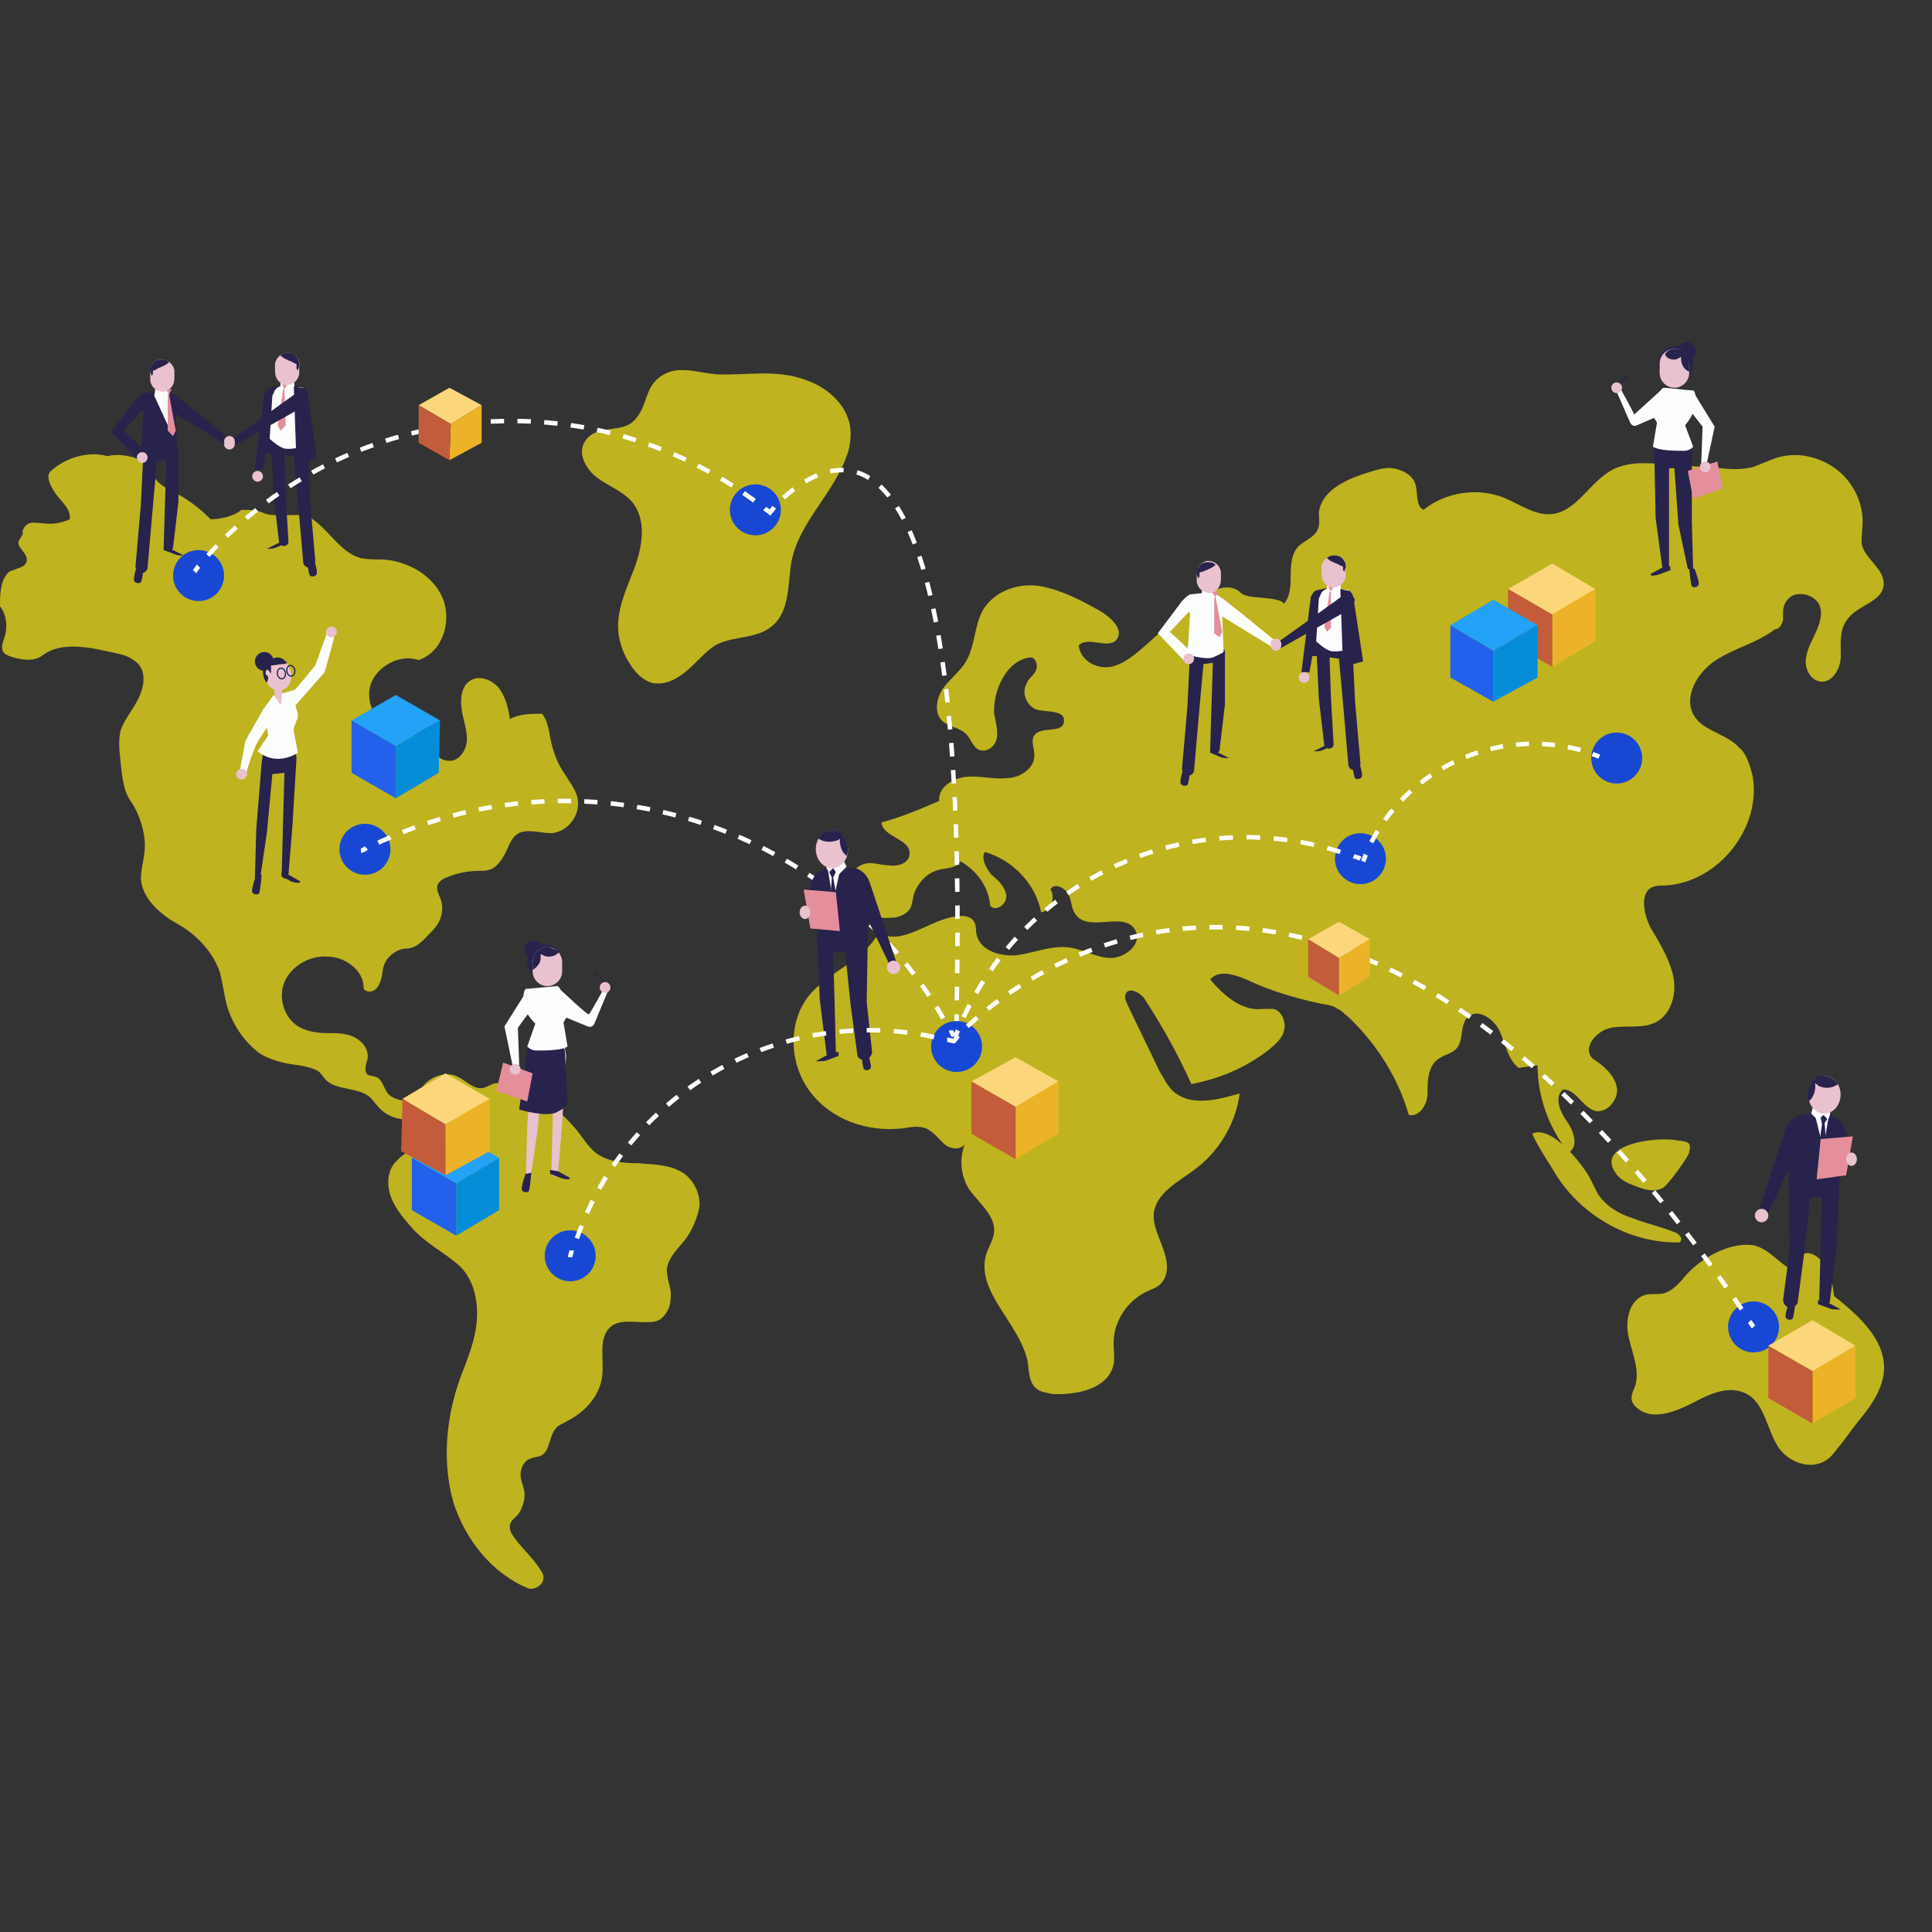 <?xml version="1.0" encoding="utf-8"?>
<!-- Generator: Adobe Illustrator 24.0.1, SVG Export Plug-In . SVG Version: 6.00 Build 0)  -->
<svg version="1.1" id="Layer_1" xmlns="http://www.w3.org/2000/svg" xmlns:xlink="http://www.w3.org/1999/xlink" x="0px" y="0px"
	 viewBox="0 0 144 144" style="enable-background:new 0 0 144 144;" xml:space="preserve">
<rect x="0" y="0" width="144" height="144" fill="#333333" stroke="none"/>
<style type="text/css">
	.st0{fill:#BFB31F;}
	.st1{fill:#27234C;}
	.st2{fill:#EAC1CE;}
	.st3{fill:#FDFEFE;}
	.st4{fill:#E48F9B;}
	.st5{fill:none;stroke:#0F1E51;stroke-width:8.369768e-02;stroke-miterlimit:10;}
	.st6{fill:#1848D3;}
	.st7{fill:none;stroke:#FFFFFF;stroke-width:0.335;stroke-miterlimit:10;}
	.st8{fill:none;stroke:#FFFFFF;stroke-width:0.335;stroke-miterlimit:10;stroke-dasharray:0.997,0.997;}
	.st9{fill:none;stroke:#FFFFFF;stroke-width:0.335;stroke-miterlimit:10;stroke-dasharray:1.01,1.01;}
	.st10{fill:none;stroke:#FFFFFF;stroke-width:0.335;stroke-miterlimit:10;stroke-dasharray:1.015,1.015;}
	.st11{fill:none;stroke:#FFFFFF;stroke-width:0.335;stroke-miterlimit:10;stroke-dasharray:0.969,0.969;}
	.st12{fill:none;stroke:#FFFFFF;stroke-width:0.335;stroke-miterlimit:10;stroke-dasharray:0.988,0.988;}
	.st13{fill:none;stroke:#FFFFFF;stroke-width:0.335;stroke-miterlimit:10;stroke-dasharray:1.012,1.012;}
	.st14{fill:none;stroke:#FFFFFF;stroke-width:0.335;stroke-miterlimit:10;stroke-dasharray:0.996,0.996;}
	.st15{enable-background:new    ;}
	.st16{fill:#23A2F8;}
	.st17{fill:#058DD8;}
	.st18{fill:#2161EC;}
	.st19{fill:#FCD67A;}
	.st20{fill:#ECB329;}
	.st21{fill:#C35C3A;}
</style>
<g>
	<path class="st0" d="M19.8,38.3C19.2,38,18.6,38,18,38c-0.6,0.5-1.6,0.7-2.3,0.7c-0.8-0.8-1.7-1.5-2.7-2c-0.6-0.3-1.4-0.7-1.6-1.4
		C11.1,34.2,9.2,33.7,8,34c-1.4-0.4-3.1,0.1-4.2,1.1c-0.5,0.4,0.1,1.4,0.5,1.9s1,1,0.9,1.7c-0.6,0.3-1.4,0.4-2,0.3
		c-0.4,0-0.7-0.1-1,0s-0.6,0.5-0.5,0.8c-0.2,0.4-0.5,0.6-0.2,1C1.7,41.1,2,41.4,2,41.7s-0.2,0.5-0.5,0.6S1,42.5,0.7,42.6
		C0,43.2,0,44.3,0,45.2c0.5,0.6,0.6,1.6,0.3,2.4c-0.1,0.3-0.2,0.6-0.1,0.9C0.3,48.8,0.7,48.9,1,49c0.7,0.2,1.5,0.3,2.1-0.1
		c1.5-1.2,3.8-0.6,5.6-0.2c0.6,0.1,1.3,0.4,1.7,0.9c0.5,0.7,0.3,1.7-0.1,2.5c-0.4,0.8-1,1.5-1.3,2.3c-0.2,0.8-0.1,1.6,0,2.5
		c0.1,1,0.2,2.1,0.8,2.9c0.6,0.9,1,2.2,1,3.2c0,0.9-0.3,1.7-0.3,2.5c0.1,1.5,1.5,2.7,2.8,3.4c1.4,0.8,2.6,2.1,3.1,3.6
		c0.2,0.8,0.3,1.6,0.5,2.4c0.4,1.4,1.2,2.6,2.3,3.5c0.8,0.6,2.1,0.9,3.1,1c0.5,0.1,1.1,0.2,1.5,0.5c0.2,0.2,0.3,0.4,0.5,0.6
		c0.8,0.8,2.4,0.5,3.3,1.3c0.2,0.2,0.4,0.5,0.6,0.7c0.5,0.6,1.4,1,2.2,0.9c-0.2,0.6,0.6,1.4,0.3,2c-0.2,0.5-0.8,0.7-1.1,1.1
		c-0.7,0.6-0.8,1.7-0.5,2.6s0.9,1.6,1.5,2.3c1.1,1.3,2.5,1.9,3.7,3c1.1,1.1,1.4,2.8,1.2,4.4s-0.9,3-1.4,4.5
		c-0.9,2.8-1.1,5.9-0.3,8.7c0.9,2.8,2.9,5.3,5.6,6.4c0.3,0.1,0.7-0.1,0.9-0.3s0.3-0.6,0.1-0.9c-0.5-0.9-1.4-1.7-2-2.5
		c-0.2-0.3-0.4-0.5-0.4-0.9s0.3-0.6,0.6-0.9c0.3-0.4,0.5-1,0.5-1.5s-0.3-1-0.3-1.5s0.3-1.1,0.8-1.2c0.2-0.1,0.5-0.1,0.7-0.2
		c0.7-0.3,0.6-1.4,1.1-2c0.2-0.3,0.6-0.4,0.9-0.6c1.4-0.7,2.5-2,2.6-3.5c0.1-1.2-0.3-2.7,0.6-3.5c0.8-0.7,2.2-0.2,3.3-0.4
		c0.5-0.1,0.8-0.5,1-0.9s0.2-0.9,0.2-1.3c-0.1-0.6-0.3-1.1-0.3-1.7c0.1-0.8,0.7-1.4,1.2-2c0.6-0.7,1-1.6,1.2-2.5
		c0.2-1-0.4-2.3-1.4-2.8c-0.9-0.5-2-0.5-3.1-0.6c-1.1,0-2.2-0.1-3.1-0.7c-0.8-0.6-1.2-1.5-1.9-2.2c-1.1-1.3-2.6-2-4.1-2.7
		c-0.6-0.3-1.2-0.5-1.8-0.3c-0.2,0.1-0.4,0.2-0.7,0.3c-0.7,0.1-1.2-0.5-1.8-0.8c-1.2-0.7-3,0.3-3.1,1.7c-0.6,0.2-1.8,0-2.2-0.5
		c-0.3-0.4-0.4-1-0.8-1.2c-0.2-0.1-0.5-0.1-0.7-0.2c-0.3-0.3-0.1-0.8,0-1.2c0.1-0.7-0.4-1.3-1-1.6c-0.6-0.3-1.3-0.3-2-0.3
		s-1.4-0.1-2-0.4c-1.2-0.6-1.7-2.2-1.2-3.4c0.5-1.2,1.9-2,3.2-1.9c1.3,0,2.7,1,2.7,2.3c0,0.3,0.5,0.4,0.8,0.2s0.4-0.5,0.5-0.8
		s0.1-0.7,0.2-1c0.2-0.7,1-1.3,1.7-1.3c0.8,0,1.4-0.8,1.9-1.3c0.6-0.6,0.9-1.4,0.7-2.2c-0.1-0.4-0.4-0.8-0.3-1.2
		c0.1-0.3,0.4-0.5,0.7-0.6c0.9-0.4,1.8-0.5,2.7-0.5c0.8,0,1.2-0.5,1.6-1.2c0.3-0.5,0.4-1.1,0.9-1.5c0.7-0.5,1.7-0.1,2.6-0.1
		c1.3-0.1,2.3-1.5,1.9-2.8c-0.2-0.6-0.6-1.1-0.9-1.6c-0.5-0.7-0.8-1.5-1-2.3s-0.2-1.6-0.7-2.2c-0.8,0-1.7,0-2.4,0.4
		c-0.1-0.8-0.3-1.6-0.8-2.3c-0.5-0.6-1.4-1-2.1-0.6c-0.7,0.4-0.8,1.3-0.7,2.1s0.4,1.5,0.4,2.3s-0.6,1.7-1.4,1.6
		c-0.4,0-0.8-0.3-1.1-0.6c-0.4-0.4-0.7-1-1.3-1.2c-0.4-0.2-0.9-0.2-1.3-0.3c-1.5-0.3-2.5-2.1-2.1-3.5s2.2-2.4,3.6-1.9
		c1.8-0.6,2.5-2.9,1.8-4.6s-2.6-2.8-4.5-2.9c-0.5,0-1.1,0-1.6-0.1c-1.5-0.4-2.3-2-3.6-2.9C22.8,38.1,20.8,38.6,19.8,38.3z"/>
	<path class="st0" d="M43.6,32.9c-0.6,0.9,0.1,2.1,0.9,2.7c0.8,0.6,1.9,1,2.6,1.8c1.1,1.3,0.8,3.3,0.2,4.9c-0.6,1.6-1.4,3.2-1.2,4.9
		c0.1,0.8,0.4,1.6,0.8,2.2c0.4,0.7,1,1.3,1.7,1.5c1,0.2,1.9-0.3,2.7-1s1.4-1.5,2.2-1.9c1.3-0.6,2.9-0.4,4-1.3
		c1.4-1.1,1.2-3.2,1.5-4.9c0.6-2.9,3.1-5,4.1-7.8c0.2-0.5,0.3-1.1,0.3-1.7c0-1.9-1.6-3.4-3.4-4c-2.2-0.8-4.4-0.3-6.6-0.4
		c-1.2-0.1-2.6-0.6-3.7-0.1c-1.8,0.8-1.3,2.5-2.5,3.6C46.3,32.3,44.4,31.6,43.6,32.9z"/>
	<path class="st0" d="M92.5,44.2c-1-1-2.7,0-3.8,0.9c-1.1,1-2.1,1.9-3.2,2.9c-0.8,0.7-1.7,1.5-2.7,1.7c-1.1,0.2-2.3-0.5-2.4-1.6
		c0.7-0.7,2.2,0.3,2.8-0.4c0.6-0.7-0.3-1.6-1.1-2.1c-1.4-0.8-2.9-1.6-4.5-1.9s-3.4,0.3-4.3,1.7c-0.7,1.2-0.6,2.7-1.3,3.9
		c-0.4,0.7-1.2,1.3-1.7,2s-0.7,1.8-0.1,2.4c0.5,0.5,1.3,0.5,1.8,1c0.4,0.4,0.5,1,1,1.2c0.6,0.2,1.2-0.3,1.3-0.9
		c0.1-0.6-0.1-1.2-0.2-1.8c-0.1-1.7,0.9-4,2.7-4.2c0.4,0,0.6,0.6,0.4,1s-0.6,0.6-0.7,1c-0.4,0.7,0.1,1.7,0.8,1.9
		c0.8,0.2,2.1,0,2,0.9s-1.7,0.3-2.2,1c-0.3,0.4,0,1,0,1.5c0,1-1.1,1.7-2.1,1.7c-1,0.1-2-0.2-3-0.1c-1,0.1-2.1,0.8-2,1.8
		c-1.4,0.6-2.8,1.2-4.3,1.6c0.1,1.1,2.1,1.2,2.1,2.3c0,0.7-0.8,1-1.5,0.9c-0.7,0-1.3-0.3-1.9-0.1c-1.1,0.3-1.5,1.8-0.9,2.8
		s1.8,1.3,3,1.2c0.4,0,0.9-0.2,1.2-0.5c0.3-0.3,0.3-0.8,0.4-1.2c0.3-0.9,1-1.7,2-1.9c0.5-0.1,1.2-0.1,1.5-0.6
		c1.2,0.7,2.1,1.9,2.2,3.3c0.4,0.5,1.3-0.1,1.2-0.8c-0.1-0.6-0.6-1.1-1.1-1.5c-0.4-0.5-0.8-1.2-0.5-1.7c2.1,0.6,3.8,2.4,4.2,4.5
		c0.7-0.1,1.1-1.1,0.7-1.7c0.2-0.5,1-0.2,1.3,0.3s0.2,1.1,0.6,1.6c1,1.3,3.6-0.3,4.4,1.1c0.6,1-0.7,2.1-1.8,2.1
		c-1.1,0-2.1-0.7-3.3-0.8c-1.2-0.1-2.4,0.4-3.7,0.6c-1.2,0.1-2.7-0.3-3-1.5c-0.1-0.3,0-0.7-0.2-1c-0.2-0.4-0.8-0.5-1.3-0.4
		c-2,0.2-4.1,2.3-5.8,1.2c-1.1,2.1-3.7,2.9-5.2,4.7c-1.6,2-1.5,5.1,0.1,7.2s4.3,3,6.9,2.7c0.6-0.1,1.2-0.2,1.7,0s0.9,0.7,1.3,1.1
		s1.2,0.6,1.6,0.1c-0.4,1.1-0.3,2.3,0.3,3.3c0.7,1,1.9,1.9,1.9,3.1c0,0.6-0.4,1.2-0.6,1.8c-0.8,2.8,2.5,5.1,3.1,8
		c0.1,0.8,0.1,1.7,0.8,2.1c0.3,0.2,0.7,0.2,1,0.3c1.9,0.1,4.2-0.4,4.6-2.2c0.1-0.5,0-1,0-1.6c0-1.6,1-3.1,2.4-3.8
		c0.4-0.2,0.8-0.3,1.1-0.6c0.7-0.7,0.5-1.8,0.2-2.6c-0.3-0.9-0.8-1.8-0.7-2.7c0.2-1.5,1.8-2.3,3-3.2c1.8-1.3,3.1-3.4,3.4-5.7
		c-1.7,0.5-3.7,1-5-0.2c-0.4-0.4-0.7-1-1-1.5c-0.8-1.7-1.6-3.3-2.4-5c-0.1-0.2-0.2-0.5-0.1-0.7c0.2-0.6,1.2-0.1,1.5,0.5
		c1.3,2,2.4,4,3.4,6.2c2.1-0.4,4-1.2,5.7-2.5c0.5-0.4,1.1-0.9,1.2-1.5c0.2-0.6-0.2-1.5-0.8-1.6c-0.3,0-0.5,0-0.8,0
		c-1.5,0.2-2.9-1-3.9-2.2c0.7-0.8,2-0.3,2.9,0.1c1.7,0.8,3.5,1.3,5.3,1.7c0.5,0.1,0.9,0.1,1.3,0.4c0.3,0.1,0.5,0.4,0.8,0.6
		c2.1,2,3.7,4.5,4.5,7.3c0.8,0.2,1.4-0.8,1.4-1.6s0-1.8,0.6-2.4c0.5-0.5,1.2-0.5,1.6-1c0.5-0.6,0.2-1.7,0.8-2.3
		c0.8-0.7,2,0.2,2.4,1.1s0.6,2.1,1.4,2.7c0.5-0.1,0.9-0.1,1.4-0.2c0,2.3,0.8,4.6,2.3,6.5c0.8-0.4,0.4-1.6-0.1-2.3
		c-0.5-0.7-1-1.8-0.3-2.4c1,0,1.4,1.3,2.4,1.6c0.9,0.2,1.8-0.9,1.6-1.8c-0.2-0.9-1-1.6-1.8-2.1c-0.8-0.8,0.3-2.1,1.4-2.3
		s2.3,0.1,3.3-0.4c1.2-0.6,1.6-2.2,1.3-3.5s-1-2.4-1.7-3.6c-0.5-1-0.8-2.6,0.2-3c0.3-0.1,0.6-0.1,0.9-0.1c4-0.2,7.3-4.4,6.5-8.3
		c-0.2-0.7-0.4-1.5-1-2c-0.9-1-2.6-1.2-3.3-2.3c-0.9-1.4,0.2-3.3,1.6-4.2s3.1-1.3,4.4-2.3c0.3,0,0.5-0.3,0.6-0.7c0-0.2,0-0.4,0-0.6
		c0-0.6,0.4-1.2,1-1.3s1.2,0.1,1.6,0.6c0.4,0.6,0.2,1.4-0.1,2.1c-0.3,0.7-0.7,1.3-0.8,2.1c-0.1,0.7,0.3,1.6,1.1,1.7
		c0.9,0.1,1.5-1,1.5-1.9s-0.1-1.9,0.4-2.6c0.7-1.2,2.8-1.4,2.8-2.8c0-1.1-1.3-1.8-1.6-2.8c-0.1-0.4,0-0.9,0-1.3
		c0.2-1.7-0.6-3.4-1.9-4.4c-1.3-1-3.1-1.4-4.7-0.8c-0.5,0.2-1,0.4-1.5,0.6c-0.8,0.2-1.6,0.2-2.4,0.1c-1.4-0.1-2.9-0.2-4.3-0.3
		c-1.3-0.1-2.6-0.2-3.8,0.4c-1.7,0.9-2.6,3-4.4,3.3c-1.3,0.2-2.5-0.7-3.7-1.2c-2-0.8-4.4-0.4-6,0.9c-0.6-0.3-0.4-1.2-0.6-1.9
		s-1-1.1-1.7-1.2s-1.4,0.2-2.1,0.4c-1.5,0.5-3.2,1.3-3.4,2.9c0,0.4,0.1,0.9-0.1,1.3c-0.3,0.6-1,0.8-1.4,1.2
		c-0.5,0.5-0.6,1.3-0.6,2.1s0,1.6-0.5,2.2C95.3,44.4,93,44.7,92.5,44.2z"/>
	<path class="st0" d="M120.4,87.4c0.3,0.5,0.9,0.8,1.5,1c0.7,0.3,1.5,0.5,2.1,0.1c0.4-0.3,1.8-2.2,1.9-2.6c0.2-0.8-0.1-0.8-0.9-0.9
		C123.7,84.7,118.9,85.2,120.4,87.4z"/>
	<path class="st0" d="M115.7,87.1c1.9,3.4,5.7,5.6,9.5,5.5c0.3-0.3-0.1-0.7-0.5-0.8c-1-0.4-2-0.6-3-1c-1-0.3-2-0.9-2.6-1.8
		c-0.2-0.4-0.4-0.8-0.6-1.2c-0.6-1.1-2.9-4-4.3-3.3C114.6,85.4,115.2,86.3,115.7,87.1z"/>
	<path class="st0" d="M125.7,95c-0.5,0.6-1,1.2-1.7,1.4c-0.4,0.1-0.9,0-1.3,0.1c-1.3,0.3-1.6,2-1.3,3.2c0.3,1.3,0.9,2.6,0.4,3.8
		c-0.1,0.2-0.2,0.5-0.2,0.7c0,0.3,0.2,0.6,0.5,0.8c1.1,0.9,2.8,0.2,4-0.4c1.3-0.7,2.8-1.4,4.1-0.7c1.3,0.7,1.5,2.6,2.3,3.9
		c0.7,1.1,2.3,1.8,3.5,1.1c0.4-0.2,0.7-0.6,1-1c0.6-0.7,1.1-1.5,1.7-2.2c0.8-1,1.5-2,1.7-3.3c0.3-2.4-1.8-4.3-3.7-5.8
		c-0.1-0.8-0.2-1.5-0.6-2.2c-0.8-1.3-2.4-1.5-1.9,0.4c-1.2,0-2.2-1.8-3.6-2C128.8,92.6,126.8,93.8,125.7,95z"/>
</g>
<g>
	<path class="st1" d="M39.6,87.4c0,0-0.1,1.3-0.2,1.4c-0.1,0.1-0.4,0.1-0.5-0.1s0.3-1.3,0.3-1.3H39.6z"/>
	<path class="st2" d="M41.8,76.2l0.4,2.5l-0.3,5l-0.3,3.7c0,0.2,0.1,0.3-0.1,0.3l0,0c-0.2,0-0.5-0.1-0.4-0.4l0.1-3.9l0.1-3.6
		l-0.9,0.1L40.1,84l-0.5,3.4l-0.4,0.1l0.1-3.7l0.4-4.9l0.2-1.6l0.8-0.2L41.8,76.2z"/>
	<path class="st1" d="M41.6,87.3l0.9,0.5l-0.1,0.1c-0.2,0-0.3,0-0.6-0.1L41,87.5v-0.3L41.6,87.3z"/>
	<path class="st1" d="M40.5,76.3l-1.2,1.8l-0.6,4.6c0,0,2,0.6,2.8,0.2s0.8-0.7,0.8-0.7l-0.2-3.9l-1-2.7c0-0.3-0.2-0.8-0.5-0.9
		l-0.1-0.4l-0.9,0.2h0.1c-0.3,0.2-0.1,0.1-0.2,0.4L40.5,76.3z"/>
	<polygon class="st2" points="39.9,73.7 41.4,73.6 41,75.1 	"/>
	<circle class="st1" cx="40.6" cy="71.7" r="1.3"/>
	<circle class="st1" cx="39.8" cy="70.8" r="0.7"/>
	<path class="st3" d="M41.6,73.6c0,0,2.2,2.1,2.3,2s1.1-1.9,1.1-1.9l0.3,0.2l-1,2.4c-0.1,0.2-0.3,0.3-0.5,0.2l-2.2-0.9L41.6,73.6z"
		/>
	<path class="st2" d="M40.8,70.6c0.6,0,1.1,0.5,1.1,1.1v0.7c0,0.6-0.5,1.1-1.1,1.1s-1.1-0.5-1.1-1.1v-0.7
		C39.7,71.1,40.2,70.6,40.8,70.6z"/>
	<path class="st1" d="M40.8,70.6c-0.6,0-1.1,0.5-1.1,1.1v0.6c0.3-0.2,0.6-0.5,0.6-0.9c0-0.1,0-0.2,0-0.3c0.2,0.1,0.3,0.2,0.6,0.2
		s0.6-0.1,0.8-0.4C41.3,70.8,41.1,70.6,40.8,70.6z"/>
	<path class="st3" d="M42,76.2l0.3-0.5c0.2-0.2,0.2-0.5,0-0.8l-0.2-0.4c-0.3-0.4-0.3-1-0.6-1l-2.2,0.2h-0.1c-0.2,0.1-0.3,0.9,0,1.6
		c0.1,0.4,0.7,1,0.7,1L39.3,78c0.1,0.1,0.3,0.3,0.7,0.3c0.6,0,1.9,0,2.3-0.3L42,76.2z"/>
	<polygon class="st3" points="39.3,73.8 37.6,76.5 38.2,79.4 38.7,79.4 38.6,76.6 40,74.7 	"/>
	<polygon class="st4" points="37.5,79.2 39.7,80 39.3,82.1 37,81.3 	"/>
	<circle class="st2" cx="38.4" cy="79.7" r="0.4"/>
	<g>
		<rect x="45" y="72.3" transform="matrix(0.638 -0.77 0.77 0.638 -40.066 61.114)" class="st1" width="0.1" height="1.8"/>
	</g>
	<circle class="st2" cx="45.1" cy="73.6" r="0.4"/>
</g>
<g>
	<path class="st1" d="M125.9,42.3c0,0,0.1,1.2,0.2,1.4c0.1,0.1,0.4,0.1,0.5-0.1c0.1-0.2-0.3-1.2-0.3-1.2L125.9,42.3z"/>
	<path class="st1" d="M123.8,31.4l-0.5,2l0.1,5.2l0.5,3.7c0,0.2-0.1,0.3,0.1,0.3l0,0c0.2,0,0.4-0.1,0.4-0.4v-3.5v-3.8h0.4l0.3,4.2
		l0.7,3.3l0.4,0.1l-0.1-3.6v-5.5l-0.6-0.9l-0.8-0.2L123.8,31.4z"/>
	<path class="st1" d="M123.9,42.3l-0.9,0.5l0.1,0.1c0.2,0,0.3,0,0.6-0.1l0.8-0.3v-0.3L123.9,42.3z"/>
	<polygon class="st2" points="125.6,29.1 124.2,28.9 124.6,30.4 	"/>
	<circle class="st1" cx="124.9" cy="27.1" r="1.3"/>
	<circle class="st1" cx="125.7" cy="26.2" r="0.7"/>
	<path class="st3" d="M124,28.9l-2.2,2c0-0.1-1-1.9-1-1.9l-0.3,0.2l1,2.3c0.1,0.2,0.3,0.3,0.5,0.2l2.1-0.9L124,28.9z"/>
	<path class="st2" d="M124.8,26c-0.6,0-1.1,0.5-1.1,1.1v0.7c0,0.6,0.5,1.1,1.1,1.1s1.1-0.5,1.1-1.1v-0.7
		C125.8,26.5,125.4,26,124.8,26z"/>
	<path class="st1" d="M124.8,26c0.6,0,1.1,0.5,1.1,1.1v0.6c-0.3-0.1-0.6-0.5-0.6-0.9c0-0.1,0-0.2,0-0.2c-0.2,0.1-0.3,0.2-0.5,0.2
		c-0.3,0-0.6-0.1-0.7-0.4C124.2,26.2,124.5,26,124.8,26z"/>
	<path class="st3" d="M123.5,31.5l-0.3-0.5c-0.1-0.2-0.2-0.5,0-0.7l0.2-0.4c0.3-0.4,0.3-0.9,0.6-1l2.1,0.2h0.1
		c0.2,0.1,0.3,0.8,0,1.6c-0.1,0.4-0.6,1-0.6,1l0.6,1.6c-0.1,0.1-0.3,0.3-0.7,0.3c-0.6,0-1.8,0-2.3-0.3L123.5,31.5z"/>
	<polygon class="st3" points="126.2,29.2 127.8,31.8 127.2,34.6 126.8,34.6 126.9,31.8 125.5,30 	"/>
	<polygon class="st4" points="128,34.4 125.8,35.1 126.2,37.2 128.4,36.4 	"/>
	<circle class="st2" cx="127.1" cy="34.8" r="0.4"/>
	<g>
		
			<rect x="119.7" y="28.5" transform="matrix(0.77 -0.638 0.638 0.77 9.533 83.563)" class="st1" width="1.8" height="0.1"/>
	</g>
	<circle class="st2" cx="120.5" cy="28.9" r="0.4"/>
</g>
<g>
	<g>
		<path class="st1" d="M98,44.7l-0.5,4.2h1.1c0,0,0.7-0.9,0.7-1s0.7-0.6,0.3-1C99.3,46.3,98,44.7,98,44.7z"/>
		<path class="st1" d="M99.1,43.8l-1,0.2c-0.2,0.1-0.3,0.3-0.4,0.5L97,50.1h0.6l0.8-4.5L99.1,43.8z"/>
		<path class="st1" d="M98.3,45.7l-0.2,2.2l0.2,4.2l0.4,3.4c0,0.1,0.1,0.2,0.3,0.3l0,0c0.2,0,0.4-0.1,0.4-0.3L99.2,52l-0.1-3
			l0.7,0.1l0.3,3.3l0.4,4.6c0,0.2,0.2,0.4,0.4,0.4l0,0c0.3,0,0.5-0.2,0.5-0.5l-0.4-4.6l-0.2-4.1l-0.6-1.2l-0.7-0.2L98.3,45.7z"/>
		<path class="st3" d="M98.4,44.4c0.1-0.4,0.5-0.6,0.8-0.5c0.2,0,1.4,0.1,1.4,0.1l0.4,0.7l-0.2,0.6l0.2,3c0,0-1.4,0.4-1.9,0.2
			s-1-0.7-1-0.7l0.2-3.2L98.4,44.4z"/>
		<path class="st1" d="M98.9,55.5l-1,0.5H98c0.2,0,0.4,0,0.6-0.1l0.7-0.3v-0.2L98.9,55.5z"/>
		<path class="st1" d="M100.8,57c0,0,0.1,0.9,0.2,1s0.4,0.1,0.5-0.1s-0.2-1.1-0.2-1.1L100.8,57z"/>
		<path class="st3" d="M98.9,43.7l0.1-0.3h0.9l0.1,1c0,0-0.7,0-0.8,0l-0.3-0.1L98.9,43.7z"/>
		<polygon class="st4" points="99,43.7 99.4,43.7 99.2,44.1 		"/>
		<polygon class="st4" points="98.7,46.7 98.9,47.1 99.2,46.8 99.2,44.1 99.1,44.1 		"/>
		<path class="st2" d="M99.5,41.4c-0.5,0-0.9,0.3-1,0.8v0.6c0,0.5,0.3,0.9,0.8,1c0.5,0,0.9-0.3,1-0.8v-0.6
			C100.4,41.8,100,41.4,99.5,41.4z"/>
		<path class="st1" d="M100.3,42.3c0-0.5-0.3-0.9-0.8-0.9c-0.2,0-0.4,0-0.6,0.2c0.1,0.1,0.4,0.3,0.5,0.3c0.1,0.1,0.3,0.1,0.4,0.2
			C100,42.2,100.1,42.2,100.3,42.3z"/>
		<path class="st1" d="M100.3,42.3c0-0.2,0-0.3-0.1-0.5c0,0.1-0.1,0.1-0.1,0.2c0,0.1,0,0.2,0,0.4c0,0.1,0,0.1,0.1,0.2l0,0
			L100.3,42.3z"/>
		<path class="st1" d="M100.6,44c-0.2,0.2-5.4,3.9-5.4,3.9l0.1,0.5l5.5-3.1l0.2-0.6L100.6,44z"/>
		<path class="st1" d="M99.9,43.9l0.2,5.8l1.5-0.4l-0.7-4.6l-0.1-0.4c-0.1-0.2-0.3-0.3-0.5-0.3L99.9,43.9z"/>
		<circle class="st2" cx="97.2" cy="50.5" r="0.4"/>
		<circle class="st2" cx="95.1" cy="48.1" r="0.4"/>
	</g>
	<g>
		<path class="st3" d="M90.7,45.7l4.4,2.7l0.1-0.5c0,0-4.1-3.4-4.4-3.5l-0.3-0.2h-0.8L89.6,45c0,0,0.2,0.6,0.2,0.7
			C89.9,45.7,90.7,45.7,90.7,45.7z"/>
		<path class="st3" d="M89.7,44.2l-1,0.1c-0.2,0.1-0.4,0.3-0.6,0.5l-1.8,2.4l2.1,2.2l0.2-1l-1.4-1.3l1.6-1.7L89.7,44.2z"/>
		<path class="st1" d="M90.9,48.2l0.4,0.3v4l-0.4,3.4c0,0.1-0.1,0.2-0.3,0.3l0,0c-0.2,0-0.4-0.1-0.4-0.3l0.1-3.4l0.1-3.1l-0.7,0.1
			l-0.3,3.3L89,57.4c0,0.2-0.2,0.4-0.4,0.4l0,0c-0.3,0-0.5-0.2-0.5-0.5l0.4-4.6l0.2-4.1l0.6-1.2l0.7-0.2L90.9,48.2z"/>
		<path class="st3" d="M91,45.1c-0.1-0.4-0.3-0.8-0.7-0.7c-0.2,0-1.4,0.1-1.4,0.1l-0.4,0.7l0.2,0.6l-0.2,3c0,0,1.4,0.4,1.9,0.2
			s0.8-0.4,0.8-0.4L91.1,46L91,45.1z"/>
		<path class="st1" d="M90.6,56l1,0.5h-0.1c-0.2,0-0.4,0-0.6-0.1l-0.7-0.3v-0.2L90.6,56z"/>
		<path class="st1" d="M88.7,57.5c0,0-0.1,0.9-0.2,1s-0.4,0.1-0.5-0.1s0.2-1.1,0.2-1.1L88.7,57.5z"/>
		<path class="st3" d="M90.6,44.2l-0.1-0.3h-0.9l-0.1,1c0,0,0.7,0,0.8,0l0.3-0.1L90.6,44.2z"/>
		<polygon class="st4" points="90.8,44.1 90.3,44.1 90.6,44.5 		"/>
		<polygon class="st4" points="91.1,47.1 90.9,47.5 90.5,47.2 90.5,44.5 90.6,44.5 		"/>
		<path class="st2" d="M90,41.8c0.5,0,0.9,0.3,1,0.8v0.6c0,0.5-0.3,0.9-0.8,1c-0.5,0-0.9-0.3-1-0.8v-0.6
			C89.2,42.3,89.5,41.9,90,41.8z"/>
		<path class="st1" d="M89.2,42.8c0-0.5,0.3-0.9,0.8-0.9c0.2,0,0.4,0,0.6,0.2c-0.1,0.1-0.4,0.3-0.5,0.3c-0.1,0.1-0.3,0.1-0.4,0.2
			C89.5,42.6,89.4,42.7,89.2,42.8z"/>
		<path class="st1" d="M89.2,42.8c0-0.2,0-0.3,0.1-0.5c0,0.1,0.1,0.1,0.1,0.2c0,0.1,0,0.2,0,0.4c0,0.1,0,0.1-0.1,0.2l0,0L89.2,42.8z
			"/>
		<circle class="st2" cx="88.6" cy="49.1" r="0.4"/>
		<circle class="st2" cx="95.1" cy="48" r="0.4"/>
	</g>
</g>
<g>
	<g>
		<path class="st1" d="M20.1,29.6l-0.5,4.2h1.1c0,0,0.7-0.9,0.7-1s0.7-0.6,0.3-1C21.3,31.2,20.1,29.6,20.1,29.6z"/>
		<path class="st1" d="M21.1,28.7l-1,0.2c-0.2,0.1-0.3,0.3-0.4,0.5L19,35h0.6l0.8-4.5L21.1,28.7z"/>
		<path class="st1" d="M20.4,30.6l-0.2,2.2l0.2,4.2l0.4,3.4c0,0.1,0.1,0.2,0.3,0.3l0,0c0.2,0,0.4-0.1,0.4-0.3L21.3,37l-0.1-3.1
			l0.7,0.1l0.3,3.3l0.4,4.6c0,0.2,0.2,0.4,0.4,0.4l0,0c0.3,0,0.5-0.2,0.5-0.5l-0.4-4.6L23,33.1l-0.6-1.2l-0.7-0.2L20.4,30.6z"/>
		<path class="st3" d="M20.4,29.3c0.1-0.4,0.5-0.6,0.8-0.5c0.2,0,1.4,0.1,1.4,0.1l0.4,0.7l-0.2,0.6l0.2,3c0,0-1.4,0.4-1.9,0.2
			s-1-0.7-1-0.7l0.2-3.2L20.4,29.3z"/>
		<path class="st1" d="M20.9,40.4l-1,0.5H20c0.2,0,0.4,0,0.6-0.1l0.7-0.3v-0.2L20.9,40.4z"/>
		<path class="st1" d="M22.9,41.9c0,0,0.1,0.9,0.2,1s0.4,0.1,0.5-0.1s-0.2-1.1-0.2-1.1L22.9,41.9z"/>
		<path class="st3" d="M20.9,28.6l0.1-0.3h0.9l0.1,1c0,0-0.7,0-0.8,0l-0.3-0.1L20.9,28.6z"/>
		<polygon class="st4" points="21,28.6 21.4,28.7 21.2,29 		"/>
		<polygon class="st4" points="20.7,31.7 20.9,32.1 21.3,31.7 21.2,29 21.1,29 		"/>
		<path class="st2" d="M21.5,26.3c-0.5,0-0.9,0.3-1,0.8v0.6c0,0.5,0.3,0.9,0.8,1c0.5,0,0.9-0.3,1-0.8v-0.6
			C22.4,26.8,22,26.3,21.5,26.3z"/>
		<path class="st1" d="M22.3,27.2c0-0.5-0.3-0.9-0.8-0.9c-0.2,0-0.4,0-0.6,0.2c0.1,0.1,0.4,0.3,0.5,0.3c0.1,0.1,0.3,0.1,0.4,0.2
			C22,27.1,22.2,27.2,22.3,27.2z"/>
		<path class="st1" d="M22.3,27.3c0-0.2,0-0.3-0.1-0.5c0,0.1-0.1,0.1-0.1,0.2s0,0.2,0,0.4c0,0.1,0,0.1,0.1,0.2l0,0L22.3,27.3z"/>
		<path class="st1" d="M22.6,28.9c-0.2,0.2-5.4,3.9-5.4,3.9l0.1,0.5l5.5-3.1l0.2-0.6L22.6,28.9z"/>
		<path class="st1" d="M21.9,28.8l0.2,5.8l1.5-0.4L23,29.6l-0.1-0.4c-0.1-0.2-0.3-0.3-0.5-0.3L21.9,28.8z"/>
		<circle class="st2" cx="19.2" cy="35.5" r="0.4"/>
		<circle class="st2" cx="17.1" cy="33.1" r="0.4"/>
	</g>
	<g>
		<path class="st1" d="M12.7,30.6l4.4,2.7l0.1-0.5c0,0-4.1-3.4-4.4-3.5l-0.3-0.2h-0.8l-0.2,0.7c0,0,0.2,0.6,0.2,0.7
			C11.9,30.6,12.7,30.6,12.7,30.6z"/>
		<path class="st1" d="M11.7,29.2l-1,0.1c-0.2,0.1-0.4,0.3-0.6,0.5l-1.8,2.4l2.1,2.2l0.2-1l-1.4-1.3l1.6-1.7L11.7,29.2z"/>
		<path class="st1" d="M12.9,33.1l0.4,0.3v4l-0.4,3.4c0,0.1-0.1,0.2-0.3,0.3l0,0c-0.2,0-0.4-0.1-0.4-0.3l0.1-3.4l0.1-3.1l-0.7,0.1
			l-0.3,3.3L11,42.3c0,0.2-0.2,0.4-0.4,0.4l0,0c-0.3,0-0.5-0.2-0.5-0.5l0.4-4.6l0.2-4.1l0.6-1.2l0.7-0.2L12.9,33.1z"/>
		<path class="st1" d="M13,30c-0.1-0.4-0.3-0.8-0.7-0.7c-0.2,0-1.4,0.1-1.4,0.1l-0.4,0.7l0.2,0.6l-0.2,3c0,0,1.4,0.4,1.9,0.2
			s0.8-0.4,0.8-0.4l-0.1-2.6L13,30z"/>
		<path class="st1" d="M12.7,40.9l1,0.5h-0.1c-0.2,0-0.4,0-0.6-0.1L12.2,41v-0.2L12.7,40.9z"/>
		<path class="st1" d="M10.7,42.4c0,0-0.1,0.9-0.2,1c-0.1,0.1-0.4,0.1-0.5-0.1s0.2-1.1,0.2-1.1L10.7,42.4z"/>
		<path class="st3" d="M12.6,29.1l-0.1-0.3h-0.9l-0.1,0.7c0,0,0.7,0.3,0.8,0.3l0.3-0.1V29.1z"/>
		<polygon class="st4" points="12.8,29 12.4,29.1 12.6,29.4 		"/>
		<path class="st2" d="M12,26.8c0.5,0,0.9,0.3,1,0.8v0.6c0,0.5-0.3,0.9-0.8,1c-0.5,0-0.9-0.3-1-0.8v-0.6
			C11.2,27.2,11.5,26.8,12,26.8z"/>
		<path class="st1" d="M11.2,27.7c0-0.5,0.3-0.9,0.8-0.9c0.2,0,0.4,0,0.6,0.2c-0.1,0.1-0.4,0.3-0.5,0.3c-0.1,0.1-0.3,0.1-0.4,0.2
			C11.6,27.6,11.4,27.6,11.2,27.7z"/>
		<path class="st1" d="M11.2,27.7c0-0.2,0-0.3,0.1-0.5c0,0.1,0.1,0.1,0.1,0.2s0,0.2,0,0.4c0,0.1,0,0.1-0.1,0.2l0,0L11.2,27.7z"/>
		<circle class="st2" cx="10.6" cy="34.1" r="0.4"/>
		<circle class="st2" cx="17.1" cy="32.9" r="0.4"/>
		<polygon class="st3" points="11.5,29.5 12.6,31.9 12.7,30.6 12.6,29.4 		"/>
		<polygon class="st4" points="13.1,32.1 12.9,32.5 12.5,32.1 12.5,29.4 12.6,29.4 		"/>
	</g>
</g>
<g>
	<path class="st1" d="M19.5,65.2c0,0-0.1,1.3-0.2,1.4s-0.4,0.1-0.5-0.1s0.3-1.3,0.3-1.3H19.5z"/>
	<path class="st1" d="M21.7,54l0.4,2.5l-0.3,5l-0.3,3.7c0,0.2,0.1,0.3-0.1,0.3l0,0c-0.2,0-0.5-0.1-0.4-0.4l0.1-3.9l0.1-3.6l-0.9,0.1
		L19.9,62l-0.5,3.4L19,65.5l0.1-3.7l0.4-4.9l0.2-1.6l0.8-0.2L21.7,54z"/>
	<path class="st1" d="M21.5,65.2l0.9,0.5l-0.1,0.1c-0.2,0-0.3,0-0.6-0.1L21,65.3V65L21.5,65.2z"/>
	<g>
		<circle class="st1" cx="19.7" cy="49.3" r="0.7"/>
		<path class="st2" d="M21,51.3c0,0,0.2,1.2,0.1,1.3s-0.5-0.2-0.6-0.3c0-0.3-0.1-1.3-0.1-1.3L21,51.3z"/>
		<ellipse transform="matrix(0.973 -0.23 0.23 0.973 -11.001 6.099)" class="st2" cx="20.7" cy="50.3" rx="1" ry="1.2"/>
		<path class="st3" d="M21,51.7c0,0,0,0.8-0.1,0.8c-0.1-0.1-0.5-0.7-0.5-0.7l-0.8,1.1l0.4,1.9L19.2,56c1.5,1.2,3,0.1,3,0.1l-0.3-1.6
			c0-0.2,0-0.3,0.1-0.5l0.1-0.3c0.1-0.1,0.1-0.3,0.1-0.5L22,52.5v-1.1L21,51.7z"/>
		<path class="st1" d="M20.2,49.6c0.3,0,0.6-0.1,0.8-0.1c0.1,0,0.3,0,0.4-0.1C21.2,49.2,21,49,20.7,49c-0.3,0-0.5,0.2-0.8,0.3
			c-0.1,0.1-0.2,0.1-0.2,0.2c0,0.1-0.1,0.2-0.1,0.3c0,0.4,0,0.8,0.3,1.1c0-0.1,0.1-0.3,0.1-0.4c0-0.1-0.2-0.2-0.2-0.3s0-0.2,0.1-0.3
			c0.1,0,0.2,0.2,0.3,0.3C20.2,50.2,20.2,49.9,20.2,49.6z"/>
		<ellipse transform="matrix(0.987 -0.159 0.159 0.987 -7.692 4.098)" class="st5" cx="21.7" cy="50" rx="0.3" ry="0.4"/>
		<ellipse transform="matrix(0.987 -0.159 0.159 0.987 -7.734 3.989)" class="st5" cx="21" cy="50.2" rx="0.3" ry="0.4"/>
	</g>
	<path class="st3" d="M24.4,47.1l-0.9,2.5L22,51.4v1.2l2.2-2.5c0,0,0.7-2.5,0.7-2.6C24.8,47.4,24.4,47.1,24.4,47.1z"/>
	<path class="st3" d="M20.2,52.7L20,52.4l-0.4,0.5l-1.3,2.3l-0.4,2.1c0,0,0.5,0.3,0.5,0.2s0.4-1.4,0.7-2c0.3-0.6,1.1-1.7,1.1-1.7
		L20.2,52.7z"/>
	<circle class="st2" cx="24.7" cy="47.1" r="0.4"/>
	<circle class="st2" cx="18" cy="57.7" r="0.4"/>
</g>
<circle class="st6" cx="101.4" cy="64" r="1.9"/>
<circle class="st6" cx="130.7" cy="98.9" r="1.9"/>
<circle class="st6" cx="120.5" cy="56.5" r="1.9"/>
<circle class="st6" cx="56.3" cy="38" r="1.9"/>
<circle class="st6" cx="14.8" cy="42.9" r="1.9"/>
<circle class="st6" cx="42.5" cy="93.6" r="1.9"/>
<circle class="st6" cx="27.2" cy="63.3" r="1.9"/>
<circle class="st6" cx="71.3" cy="78" r="1.9"/>
<g>
	<g>
		<path class="st7" d="M14.5,42.6c0.1-0.1,0.2-0.3,0.3-0.4"/>
		<path class="st8" d="M15.5,41.4C26.1,29.7,44,28,56.6,37.6"/>
		<path class="st7" d="M57,37.9c0.1,0.1,0.3,0.2,0.4,0.3c0,0,0.1-0.1,0.3-0.4"/>
		<path class="st9" d="M58.4,37.1c3.4-3.1,13.9-9.1,12.9,38"/>
		<path class="st7" d="M71.3,75.6c0,0.2,0,0.3,0,0.5"/>
	</g>
</g>
<g>
	<g>
		<path class="st7" d="M101.4,64c-0.2-0.1-0.3-0.1-0.5-0.2"/>
		<path class="st10" d="M99.9,63.5c-11.3-3.6-23.5,1.9-28.3,12.8"/>
		<path class="st7" d="M71.4,76.8c-0.1,0.2-0.1,0.3-0.2,0.5"/>
	</g>
</g>
<g>
	<g>
		<path class="st7" d="M119.2,56.4c-0.2-0.1-0.3-0.1-0.5-0.2"/>
		<path class="st11" d="M117.8,55.9c-6.3-1.7-13,1.4-15.8,7.3"/>
		<path class="st7" d="M101.8,63.7c-0.1,0.2-0.1,0.3-0.2,0.5"/>
	</g>
</g>
<g>
	<g>
		<path class="st7" d="M71.1,77.2c-0.1-0.1-0.2-0.3-0.2-0.4"/>
		<path class="st12" d="M70.3,75.9C61.8,61.2,43.2,55.5,27.8,63"/>
		<path class="st7" d="M27.3,63.2c-0.1,0.1-0.3,0.2-0.4,0.2"/>
	</g>
</g>
<g>
	<path class="st1" d="M64.2,78.6c0,0,0.1,1,0.2,1.1s0.4,0.1,0.5-0.1s-0.3-1.3-0.3-1.3L64.2,78.6z"/>
	<path class="st1" d="M61.2,67l-0.3,2.6l0.2,4.9l0.5,4c0,0.2,0.1,0.3,0.3,0.3l0,0c0.2,0,0.5-0.1,0.4-0.4l-0.1-3.9l-0.1-3.6L63,71
		l0.4,3.9l0.5,3.7c0,0.2,0.2,0.4,0.5,0.4l0,0c0.3,0,0.6-0.3,0.6-0.6l-0.4-3.7l0.1-6.2h-1l-0.8-0.2L61.2,67z"/>
	<path class="st1" d="M61.9,78.5l-1.1,0.6H61c0.2,0,0.5,0,0.7-0.1l0.8-0.3v-0.3L61.9,78.5z"/>
	<path class="st1" d="M61.6,64.7l-0.4,0.2c-0.4,0.2-0.7,0.6-0.8,1.1l-0.3,1.4l1.6,0.6l0.5-1.4L61.6,64.7z"/>
	<path class="st1" d="M66.8,71.7l-2-6c-0.2-0.5-0.6-0.9-1.1-1H63h-1.4l-0.5,0.7l-0.2,3.8c0,0,0.3,1.1,1.6,1s2.1-1.5,2.1-1.5v-0.3
		c0.7,1.4,1.7,3.5,1.7,3.5L66.8,71.7z"/>
	<polygon class="st3" points="62.6,64.9 62.1,67.2 61.7,64.8 61.9,64.5 62.3,64.5 	"/>
	<circle class="st2" cx="66.6" cy="72.1" r="0.5"/>
	<path class="st3" d="M61.6,64.7v-0.4l0.5-0.1h0.8l0.2,0.4l-0.6,0.6c0,0-0.1-0.3-0.2-0.3s-0.4,0.3-0.4,0.3L61.6,64.7z"/>
	<polygon class="st1" points="61.8,65 62.1,64.7 62.3,65 62.1,65.4 62.6,68.2 62.1,68.5 61.8,68.2 62,65.4 	"/>
	<polygon class="st4" points="59.9,66.3 62.3,66.5 62.6,69.4 60.4,69.2 	"/>
	<ellipse class="st2" cx="60" cy="68" rx="0.4" ry="0.5"/>
	
		<ellipse transform="matrix(0.999 -4.660126e-02 4.660126e-02 0.999 -2.882 2.958)" class="st2" cx="62" cy="63.3" rx="1.2" ry="1.4"/>
	<path class="st1" d="M61,62.5c0.4,0.3,1,0.3,1.5,0.1c0.1-0.1,0.3-0.2,0.4-0.3c-0.2-0.3-0.6-0.4-0.9-0.4
		C61.6,61.9,61.2,62.1,61,62.5z"/>
	<path class="st1" d="M62.7,62.2c-0.2,0.4-0.1,1,0.2,1.4c0.1,0.1,0.1,0.1,0.2,0.2c0.1-0.2,0.1-0.4,0.1-0.6
		C63.2,62.8,63,62.4,62.7,62.2z"/>
</g>
<g>
	<g>
		<path class="st7" d="M42.5,93.7c0-0.2,0.1-0.3,0.1-0.5"/>
		<path class="st13" d="M43,92.3c3.9-11.2,15.6-17.6,27.1-14.9"/>
		<path class="st7" d="M70.6,77.5c0.2,0,0.3,0.1,0.5,0.1c0,0,0.1-0.1,0.3-0.4"/>
		<path class="st14" d="M72.1,76.5c5.1-4.7,28.4-22.1,58,21.5"/>
		<path class="st7" d="M130.4,98.5c0.1,0.1,0.2,0.3,0.3,0.4"/>
	</g>
</g>
<g>
	<g class="st15">
		<g>
			<polygon class="st16" points="37.2,86.3 34,88.2 30.7,86.3 34,84.5 			"/>
		</g>
		<g>
			<polygon class="st17" points="37.2,86.3 37.2,90.2 34,92.1 34,88.2 			"/>
		</g>
		<g>
			<polygon class="st18" points="34,88.2 34,92.1 30.7,90.2 30.7,86.3 			"/>
		</g>
	</g>
</g>
<g>
	<g class="st15">
		<g>
			<polygon class="st19" points="118.9,43.9 115.7,45.8 112.4,43.9 115.7,42 			"/>
		</g>
		<g>
			<polygon class="st20" points="118.9,43.9 118.9,47.8 115.7,49.7 115.7,45.8 			"/>
		</g>
		<g>
			<polygon class="st21" points="115.7,45.8 115.7,49.7 112.4,47.8 112.4,43.9 			"/>
		</g>
	</g>
</g>
<g>
	<g class="st15">
		<g>
			<polygon class="st19" points="78.9,80.6 75.7,82.5 72.4,80.6 75.7,78.8 			"/>
		</g>
		<g>
			<polygon class="st20" points="78.9,80.6 78.9,84.5 75.7,86.4 75.7,82.5 			"/>
		</g>
		<g>
			<polygon class="st21" points="75.7,82.5 75.7,86.4 72.4,84.5 72.4,80.6 			"/>
		</g>
	</g>
</g>
<g>
	<g class="st15">
		<g>
			<polygon class="st19" points="138.3,100.3 135.1,102.2 131.8,100.3 135.1,98.4 			"/>
		</g>
		<g>
			<polygon class="st20" points="138.3,100.3 138.3,104.2 135.1,106.1 135.1,102.2 			"/>
		</g>
		<g>
			<polygon class="st21" points="135.1,102.2 135.1,106.1 131.8,104.2 131.8,100.3 			"/>
		</g>
	</g>
</g>
<g>
	<g class="st15">
		<g>
			<polygon class="st19" points="36.5,81.9 33.2,83.8 30,81.9 33.2,80 			"/>
		</g>
		<g>
			<polygon class="st20" points="36.5,81.9 36.5,85.8 33.2,87.6 33.2,83.8 			"/>
		</g>
		<g>
			<polygon class="st21" points="33.2,83.8 33.2,87.6 29.9,85.8 30,81.9 			"/>
		</g>
	</g>
</g>
<g>
	<g class="st15">
		<g>
			<polygon class="st16" points="114.6,46.6 111.3,48.5 108.1,46.6 111.3,44.7 			"/>
		</g>
		<g>
			<polygon class="st17" points="114.6,46.6 114.6,50.5 111.3,52.3 111.3,48.5 			"/>
		</g>
		<g>
			<polygon class="st18" points="111.3,48.5 111.3,52.3 108.1,50.5 108.1,46.6 			"/>
		</g>
	</g>
</g>
<g>
	<g class="st15">
		<g>
			<polygon class="st16" points="32.8,53.7 29.5,55.6 26.2,53.7 29.5,51.8 			"/>
		</g>
		<g>
			<polygon class="st17" points="32.8,53.7 32.7,57.6 29.5,59.5 29.5,55.6 			"/>
		</g>
		<g>
			<polygon class="st18" points="29.5,55.6 29.5,59.5 26.2,57.6 26.2,53.7 			"/>
		</g>
	</g>
</g>
<g>
	<path class="st1" d="M133.8,97.2c0,0-0.1,1-0.2,1.1c-0.1,0.1-0.4,0.1-0.5-0.1s0.3-1.3,0.3-1.3L133.8,97.2z"/>
	<path class="st1" d="M136.8,85.4l0.3,2.6l-0.2,4.9l-0.5,4c0,0.2-0.1,0.3-0.3,0.3l0,0c-0.2,0-0.5-0.1-0.5-0.4l0.1-4l0.1-3.6
		l-0.9,0.1l-0.4,3.9L134,97c0,0.2-0.2,0.4-0.5,0.5l0,0c-0.3,0-0.6-0.3-0.6-0.6l0.5-3.8l-0.1-6.2h1l0.8-0.2L136.8,85.4z"/>
	<path class="st1" d="M136.1,97l1.1,0.6H137c-0.3,0-0.5,0-0.7-0.1l-0.8-0.3v-0.3L136.1,97z"/>
	<path class="st1" d="M136.4,83.1l0.4,0.2c0.4,0.2,0.7,0.6,0.8,1.1l0.3,1.4l-1.6,0.6l-0.5-1.4L136.4,83.1z"/>
	<path class="st1" d="M131.1,90.2l2-6.1c0.2-0.5,0.6-0.9,1.2-1L135,83h1.4l0.6,0.7l0.2,3.9c0,0-0.3,1.1-1.6,1s-2.1-1.5-2.1-1.5v-0.3
		c-0.7,1.4-1.7,3.6-1.7,3.6L131.1,90.2z"/>
	<polygon class="st3" points="135.3,83.2 135.9,85.6 136.3,83.2 136.1,82.9 135.7,82.9 	"/>
	<circle class="st2" cx="131.3" cy="90.6" r="0.5"/>
	<path class="st3" d="M136.4,83.1v-0.4l-0.5-0.1h-0.8L135,83l0.6,0.6l0.2-0.3l0.4,0.3L136.4,83.1z"/>
	<polygon class="st1" points="136.2,83.4 135.9,83.1 135.7,83.3 135.8,83.8 135.4,86.6 135.8,87 136.2,86.6 136,83.7 	"/>
	<polygon class="st4" points="138.1,84.7 135.7,84.9 135.4,87.9 137.6,87.6 	"/>
	<ellipse class="st2" cx="138" cy="86.4" rx="0.4" ry="0.5"/>
	
		<ellipse transform="matrix(4.660126e-02 -0.999 0.999 4.660126e-02 48.136 213.564)" class="st2" cx="135.9" cy="81.6" rx="1.4" ry="1.2"/>
	<path class="st1" d="M137,80.8c-0.4,0.3-1,0.4-1.5,0.1c-0.1-0.1-0.3-0.2-0.4-0.3c0.2-0.3,0.6-0.5,0.9-0.4
		C136.4,80.2,136.8,80.5,137,80.8z"/>
	<path class="st1" d="M135.2,80.5c0.2,0.4,0.1,1-0.2,1.4c-0.1,0.1-0.1,0.1-0.2,0.2c-0.1-0.2-0.1-0.4-0.1-0.6
		C134.8,81.1,135,80.7,135.2,80.5z"/>
</g>
<g>
	<g class="st15">
		<g>
			<polygon class="st19" points="35.9,30.2 33.6,31.6 31.2,30.2 33.5,28.9 			"/>
		</g>
		<g>
			<polygon class="st20" points="35.9,30.2 35.9,33 33.5,34.3 33.6,31.6 			"/>
		</g>
		<g>
			<polygon class="st21" points="33.6,31.6 33.5,34.3 31.2,33 31.2,30.2 			"/>
		</g>
	</g>
</g>
<g>
	<g class="st15">
		<g>
			<polygon class="st19" points="102.1,70 99.8,71.4 97.5,70 99.8,68.7 			"/>
		</g>
		<g>
			<polygon class="st20" points="102.1,70 102.1,72.8 99.8,74.2 99.8,71.4 			"/>
		</g>
		<g>
			<polygon class="st21" points="99.8,71.4 99.8,74.2 97.5,72.8 97.5,70 			"/>
		</g>
	</g>
</g>
</svg>
